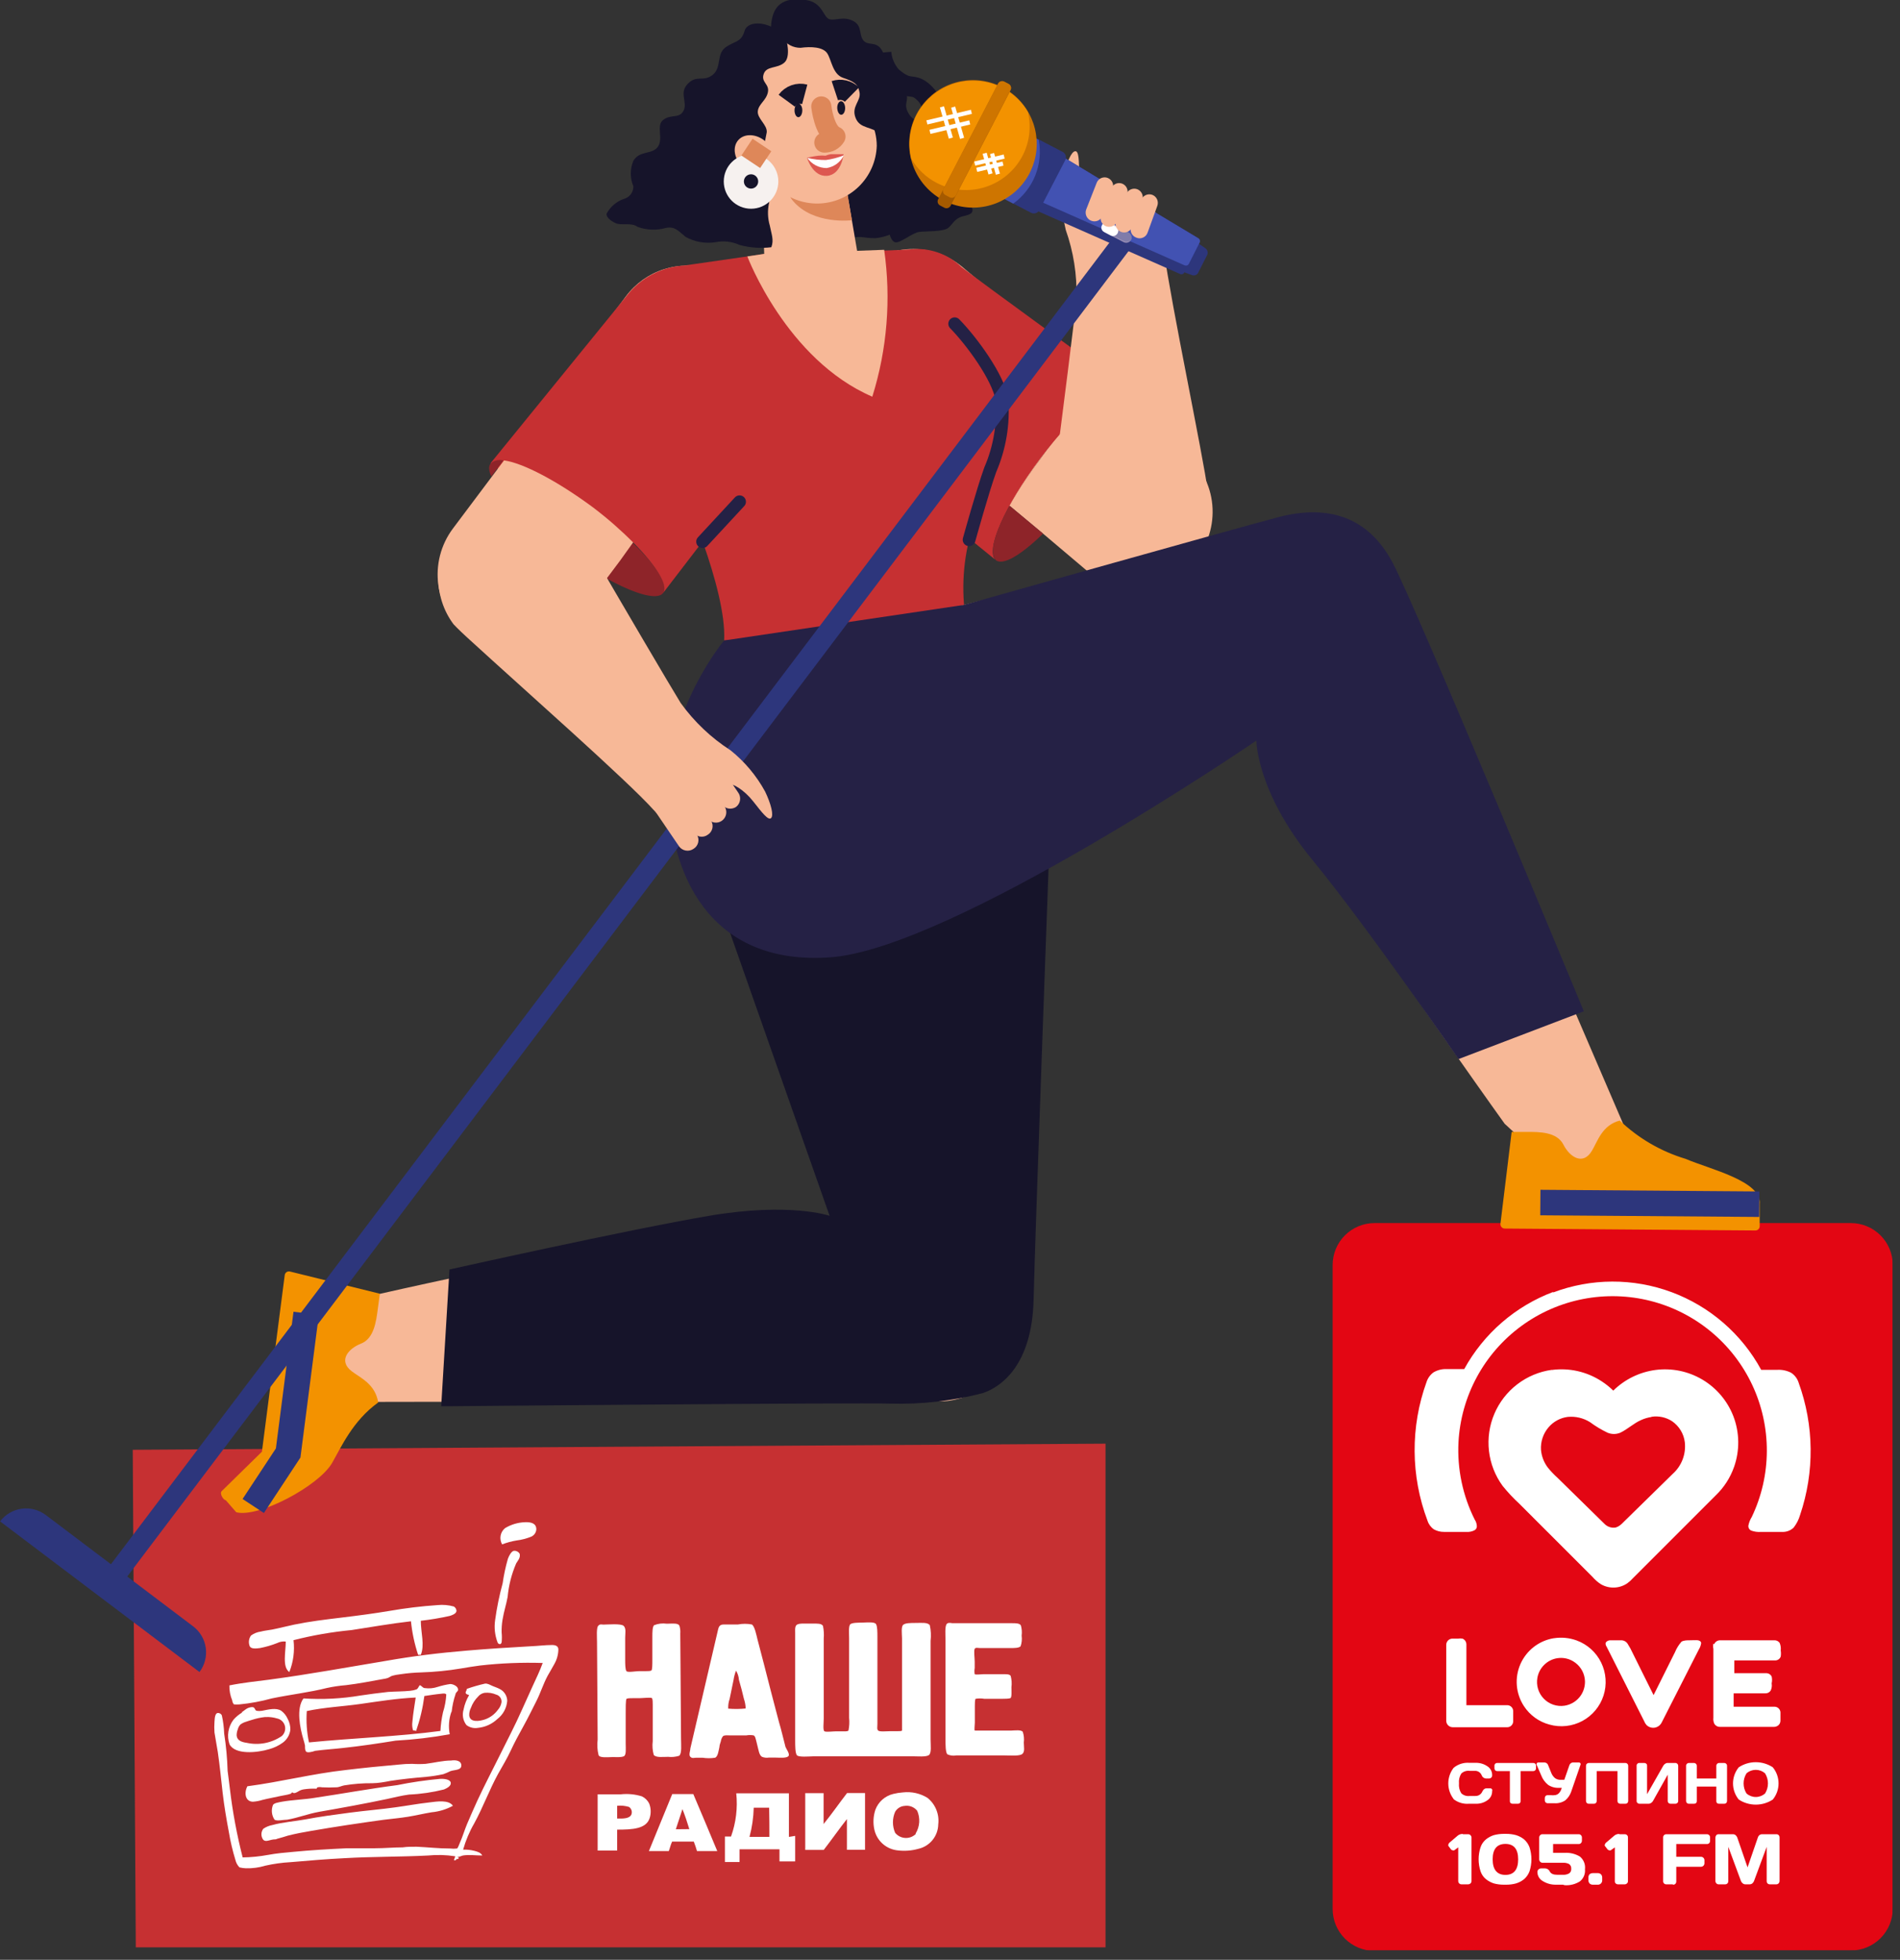 <?xml version="1.0" encoding="UTF-8"?> <svg xmlns="http://www.w3.org/2000/svg" width="127" height="131" viewBox="0 0 127 131" fill="none"><rect x="0" y="0" width="127" height="131" fill="#333333" stroke="none"/> <g clip-path="url(#clip0_2_573)"> <mask id="mask0_2_573" style="mask-type:luminance" maskUnits="userSpaceOnUse" x="79" y="68" width="57" height="80"> <path d="M135.647 68.586H79.939V147.409H135.647V68.586Z" fill="white"></path> </mask> <g mask="url(#mask0_2_573)"> <mask id="mask1_2_573" style="mask-type:luminance" maskUnits="userSpaceOnUse" x="79" y="68" width="57" height="80"> <path d="M135.647 68.586H79.939V147.409H135.647V68.586Z" fill="white"></path> </mask> <g mask="url(#mask1_2_573)"> <path fill-rule="evenodd" clip-rule="evenodd" d="M123.706 130.405H91.88C91.136 130.405 90.423 130.109 89.897 129.584C89.371 129.058 89.076 128.344 89.076 127.601V84.559C89.076 83.815 89.371 83.102 89.897 82.576C90.423 82.05 91.136 81.754 91.88 81.754H123.706C124.075 81.753 124.44 81.825 124.781 81.966C125.122 82.106 125.433 82.312 125.694 82.573C125.955 82.833 126.162 83.143 126.304 83.484C126.445 83.824 126.518 84.19 126.518 84.559V127.575C126.518 127.944 126.445 128.309 126.304 128.65C126.162 128.991 125.955 129.301 125.694 129.561C125.433 129.822 125.122 130.028 124.781 130.168C124.44 130.309 124.075 130.38 123.706 130.379" fill="#E30613"></path> <path fill-rule="evenodd" clip-rule="evenodd" d="M103.795 86.4C106.349 85.431 109.167 85.421 111.727 86.37C114.288 87.32 116.418 89.165 117.722 91.565H118.779C119.106 91.544 119.433 91.612 119.725 91.761C119.966 91.92 120.144 92.158 120.228 92.434C121.26 95.282 121.293 98.395 120.322 101.264C120.233 101.574 120.086 101.863 119.887 102.116C119.78 102.216 119.654 102.293 119.516 102.341C119.378 102.389 119.232 102.409 119.086 102.398H117.722C117.491 102.418 117.258 102.386 117.04 102.304C116.985 102.275 116.938 102.231 116.906 102.176C116.875 102.122 116.859 102.06 116.861 101.997C116.9 101.785 116.978 101.583 117.092 101.4C117.749 100.025 118.093 98.521 118.099 96.996C118.105 95.472 117.774 93.965 117.128 92.584C116.482 91.203 115.537 89.983 114.363 89.01C113.189 88.038 111.814 87.338 110.337 86.961C108.859 86.584 107.317 86.54 105.82 86.83C104.324 87.121 102.91 87.739 101.682 88.642C100.453 89.544 99.439 90.708 98.714 92.049C97.989 93.39 97.57 94.875 97.488 96.397C97.396 98.186 97.769 99.969 98.571 101.571C98.662 101.707 98.713 101.867 98.716 102.031C98.715 102.083 98.7 102.135 98.673 102.18C98.646 102.224 98.608 102.261 98.562 102.287C98.394 102.375 98.205 102.413 98.017 102.398C97.522 102.398 97.028 102.398 96.525 102.398C96.287 102.402 96.051 102.343 95.843 102.227C95.641 102.086 95.491 101.883 95.417 101.648C94.29 98.66 94.269 95.368 95.357 92.366C95.441 92.112 95.602 91.892 95.818 91.735C96.075 91.583 96.371 91.506 96.67 91.513H97.872C99.18 89.134 101.296 87.302 103.838 86.349M103.727 91.565C102.887 91.681 102.091 92.014 101.417 92.531C100.743 93.047 100.215 93.729 99.884 94.51C99.552 95.291 99.429 96.145 99.526 96.988C99.623 97.832 99.937 98.635 100.437 99.321C100.78 99.745 101.153 100.144 101.554 100.514L106.455 105.415C106.617 105.603 106.807 105.767 107.017 105.901C107.287 106.055 107.594 106.131 107.905 106.119C108.215 106.107 108.516 106.008 108.773 105.832C108.91 105.733 109.035 105.618 109.148 105.492L114.688 99.951C115.237 99.425 115.654 98.777 115.907 98.059C116.298 96.953 116.28 95.744 115.856 94.65C115.457 93.63 114.729 92.773 113.787 92.215C112.844 91.657 111.742 91.431 110.657 91.573C109.591 91.715 108.601 92.199 107.835 92.954C107.598 92.721 107.338 92.513 107.06 92.332C106.076 91.687 104.893 91.418 103.727 91.573M110.375 94.718C110.146 94.753 109.922 94.819 109.71 94.914C109.208 95.127 108.807 95.528 108.304 95.767C108.169 95.824 108.024 95.853 107.878 95.853C107.732 95.853 107.587 95.824 107.452 95.767C107.038 95.569 106.644 95.332 106.276 95.059C105.833 94.784 105.312 94.661 104.793 94.71C104.296 94.774 103.84 95.02 103.514 95.4C103.151 95.819 102.968 96.364 103.003 96.917C103.041 97.348 103.201 97.758 103.463 98.102C103.658 98.343 103.872 98.568 104.102 98.775L107.239 101.852C107.333 101.951 107.449 102.026 107.578 102.07C107.707 102.115 107.845 102.128 107.98 102.108C108.313 102.023 108.517 101.724 108.764 101.503L111.816 98.511C112.107 98.249 112.332 97.921 112.471 97.555C112.61 97.189 112.66 96.795 112.617 96.406C112.583 96.124 112.489 95.853 112.342 95.611C112.195 95.368 111.998 95.16 111.765 94.999C111.362 94.737 110.877 94.631 110.401 94.701M103.864 109.506C104.373 109.426 104.895 109.475 105.381 109.651C106.1 109.913 106.689 110.443 107.025 111.131C107.361 111.819 107.418 112.61 107.183 113.338C106.948 114.066 106.44 114.675 105.765 115.037C105.09 115.398 104.302 115.484 103.565 115.276C102.864 115.089 102.257 114.649 101.861 114.04C101.592 113.629 101.43 113.157 101.389 112.668C101.348 112.178 101.43 111.686 101.627 111.236C101.825 110.786 102.131 110.392 102.518 110.09C102.905 109.788 103.362 109.587 103.847 109.506M104.068 110.844C103.745 110.901 103.446 111.056 103.213 111.288C102.98 111.519 102.823 111.816 102.764 112.14C102.718 112.391 102.732 112.649 102.806 112.894C102.88 113.138 103.011 113.362 103.189 113.545C103.366 113.728 103.585 113.867 103.827 113.949C104.069 114.03 104.327 114.053 104.58 114.015C104.797 113.981 105.005 113.903 105.191 113.786C105.378 113.669 105.538 113.514 105.662 113.333C105.853 113.052 105.951 112.718 105.943 112.378C105.935 112.137 105.873 111.9 105.761 111.686C105.649 111.472 105.49 111.286 105.295 111.142C105.122 111.011 104.924 110.916 104.713 110.865C104.502 110.814 104.282 110.807 104.068 110.844ZM96.67 109.949C96.669 109.845 96.708 109.745 96.777 109.668C96.846 109.591 96.942 109.542 97.045 109.532H97.454C97.556 109.514 97.659 109.514 97.761 109.532C97.837 109.565 97.902 109.62 97.948 109.689C97.993 109.759 98.017 109.84 98.017 109.924V113.981H100.761C100.86 113.985 100.954 114.025 101.025 114.094C101.096 114.164 101.138 114.257 101.145 114.356V115.063C101.144 115.116 101.132 115.169 101.11 115.218C101.088 115.267 101.057 115.31 101.018 115.347C100.979 115.384 100.934 115.412 100.884 115.43C100.834 115.449 100.78 115.457 100.727 115.455H97.113C96.999 115.457 96.889 115.415 96.806 115.337C96.723 115.259 96.674 115.151 96.67 115.038V110.051M107.341 109.762C107.323 109.811 107.317 109.864 107.324 109.916C107.332 109.968 107.352 110.018 107.384 110.06C108.219 111.719 109.057 113.381 109.898 115.046C109.935 115.143 109.99 115.233 110.06 115.31C110.142 115.39 110.243 115.446 110.354 115.473C110.465 115.5 110.581 115.497 110.691 115.464C110.774 115.438 110.852 115.396 110.918 115.338C110.984 115.281 111.037 115.211 111.074 115.131L113.554 110.256C113.634 110.129 113.686 109.987 113.708 109.838C113.708 109.719 113.597 109.659 113.495 109.642C113.392 109.625 113.128 109.642 112.949 109.642C112.77 109.642 112.549 109.642 112.395 109.736C112.212 109.943 112.065 110.179 111.961 110.435L110.529 113.307C110.06 112.378 109.608 111.449 109.148 110.529C109.043 110.295 108.92 110.07 108.781 109.855C108.739 109.794 108.683 109.743 108.618 109.707C108.553 109.67 108.481 109.648 108.406 109.642H107.665C107.604 109.638 107.543 109.648 107.486 109.671C107.43 109.695 107.38 109.732 107.341 109.779M114.577 109.907C114.609 109.829 114.663 109.762 114.733 109.715C114.803 109.668 114.885 109.643 114.969 109.642H118.609C118.677 109.64 118.745 109.656 118.806 109.687C118.867 109.718 118.92 109.765 118.958 109.821C119.023 109.98 119.047 110.153 119.026 110.324C119.048 110.46 119.048 110.598 119.026 110.733C119 110.806 118.952 110.868 118.89 110.914C118.828 110.959 118.754 110.985 118.677 110.989C117.756 110.989 116.844 110.989 115.924 110.989V111.841H118.089C118.159 111.845 118.227 111.868 118.285 111.907C118.344 111.946 118.391 112 118.421 112.063C118.456 112.214 118.456 112.372 118.421 112.523C118.451 112.688 118.427 112.859 118.353 113.009C118.312 113.07 118.256 113.118 118.19 113.15C118.124 113.181 118.051 113.194 117.978 113.188H115.881V114.083H118.6C118.702 114.08 118.801 114.117 118.877 114.185C118.953 114.253 119.001 114.348 119.009 114.449C119.009 114.637 119.009 114.824 119.009 115.012C119.01 115.081 118.993 115.15 118.961 115.211C118.928 115.272 118.88 115.324 118.822 115.361C118.724 115.418 118.61 115.442 118.498 115.43H114.978C114.899 115.434 114.821 115.416 114.752 115.378C114.682 115.341 114.625 115.285 114.586 115.216C114.531 115.094 114.51 114.958 114.526 114.824V110.222C114.501 110.104 114.501 109.982 114.526 109.864" fill="white"></path> <path d="M97.164 120.254C96.933 119.955 96.807 119.588 96.807 119.21C96.807 118.832 96.933 118.464 97.164 118.166C97.46 117.921 97.839 117.801 98.221 117.833H98.639C98.911 117.826 99.18 117.903 99.406 118.055C99.511 118.118 99.597 118.209 99.655 118.316C99.714 118.424 99.743 118.546 99.738 118.668C99.74 118.699 99.735 118.729 99.723 118.757C99.712 118.786 99.693 118.811 99.67 118.83C99.635 118.862 99.59 118.88 99.542 118.881H99.312C99.251 118.875 99.193 118.852 99.145 118.814C99.097 118.777 99.06 118.726 99.039 118.668C99.004 118.577 98.94 118.498 98.858 118.445C98.775 118.391 98.677 118.365 98.579 118.37H98.238C98.137 118.357 98.034 118.365 97.937 118.396C97.84 118.427 97.75 118.48 97.676 118.549C97.553 118.745 97.499 118.976 97.522 119.205C97.499 119.438 97.552 119.672 97.676 119.87C97.75 119.94 97.84 119.992 97.937 120.023C98.034 120.054 98.137 120.063 98.238 120.049H98.613C98.713 120.053 98.811 120.027 98.894 119.974C98.978 119.92 99.044 119.843 99.082 119.751C99.15 119.614 99.236 119.538 99.355 119.538H99.576H99.653C99.686 119.554 99.715 119.578 99.738 119.606C99.752 119.647 99.752 119.692 99.738 119.734C99.74 119.856 99.71 119.976 99.652 120.084C99.594 120.191 99.509 120.282 99.406 120.347C99.183 120.501 98.917 120.578 98.647 120.569H98.187C97.805 120.601 97.425 120.481 97.13 120.237" fill="white"></path> <path d="M100.071 117.842H102.491C102.515 117.841 102.539 117.845 102.561 117.854C102.583 117.863 102.603 117.876 102.619 117.893C102.637 117.911 102.65 117.932 102.659 117.956C102.668 117.979 102.672 118.004 102.67 118.029V118.208C102.67 118.256 102.651 118.301 102.618 118.335C102.584 118.368 102.539 118.387 102.491 118.387H101.639V120.399C101.64 120.422 101.636 120.446 101.627 120.468C101.618 120.49 101.605 120.51 101.588 120.527C101.551 120.554 101.506 120.569 101.46 120.569H101.102C101.056 120.569 101.011 120.554 100.974 120.527C100.957 120.51 100.944 120.49 100.935 120.468C100.926 120.446 100.922 120.422 100.923 120.399V118.387H100.071C100.023 118.387 99.978 118.368 99.944 118.335C99.911 118.301 99.892 118.256 99.892 118.208V118.029C99.89 118.004 99.894 117.979 99.903 117.956C99.912 117.932 99.925 117.911 99.943 117.893C99.96 117.876 99.979 117.863 100.001 117.854C100.023 117.845 100.047 117.841 100.071 117.842Z" fill="white"></path> <path d="M103.489 119.998H103.557H103.71C103.764 120.005 103.818 120.005 103.872 119.998C104.119 119.998 104.298 119.836 104.392 119.504H104.222C103.96 119.521 103.699 119.452 103.48 119.308C103.274 119.142 103.115 118.924 103.02 118.677L102.721 117.987C102.709 117.969 102.702 117.948 102.702 117.927C102.702 117.906 102.709 117.885 102.721 117.867C102.731 117.849 102.746 117.833 102.764 117.823C102.782 117.812 102.803 117.807 102.824 117.808H103.224C103.28 117.806 103.335 117.823 103.381 117.855C103.427 117.887 103.462 117.933 103.48 117.987L103.693 118.515C103.746 118.648 103.831 118.765 103.94 118.856C104.051 118.936 104.187 118.976 104.324 118.967H104.562L104.903 117.987C104.922 117.936 104.954 117.891 104.997 117.859C105.038 117.826 105.089 117.808 105.142 117.808H105.526C105.547 117.806 105.568 117.81 105.587 117.819C105.607 117.828 105.624 117.842 105.636 117.859C105.647 117.878 105.652 117.9 105.652 117.923C105.652 117.945 105.647 117.967 105.636 117.987L105.023 119.759C104.947 119.984 104.811 120.185 104.631 120.339C104.415 120.484 104.157 120.553 103.898 120.535H103.437C103.392 120.534 103.35 120.516 103.318 120.484C103.3 120.468 103.285 120.448 103.275 120.426C103.265 120.404 103.259 120.38 103.258 120.356V120.177C103.26 120.13 103.278 120.085 103.31 120.049C103.326 120.032 103.346 120.019 103.368 120.01C103.39 120.001 103.414 119.997 103.437 119.998" fill="white"></path> <path d="M108.654 120.569H108.296C108.248 120.567 108.203 120.549 108.168 120.518C108.151 120.501 108.138 120.482 108.129 120.459C108.12 120.437 108.116 120.414 108.117 120.39V118.387H106.727V120.39C106.727 120.438 106.709 120.483 106.675 120.517C106.641 120.55 106.596 120.569 106.548 120.569H106.19C106.167 120.569 106.144 120.565 106.122 120.556C106.1 120.547 106.08 120.533 106.064 120.517C106.047 120.5 106.034 120.48 106.025 120.459C106.016 120.437 106.011 120.414 106.011 120.39V118.029C106.011 118.006 106.015 117.982 106.024 117.96C106.032 117.938 106.046 117.918 106.063 117.901C106.079 117.883 106.098 117.869 106.12 117.858C106.142 117.848 106.166 117.843 106.19 117.842H108.654C108.678 117.843 108.702 117.848 108.724 117.858C108.746 117.869 108.765 117.883 108.781 117.901C108.798 117.918 108.812 117.938 108.821 117.96C108.829 117.982 108.833 118.006 108.833 118.029V120.39C108.833 120.414 108.828 120.437 108.819 120.459C108.81 120.48 108.797 120.5 108.78 120.517C108.764 120.533 108.744 120.547 108.722 120.556C108.7 120.565 108.677 120.569 108.654 120.569Z" fill="white"></path> <path d="M111.978 120.569H111.654C111.607 120.567 111.561 120.549 111.526 120.518C111.509 120.501 111.496 120.481 111.487 120.459C111.478 120.437 111.474 120.414 111.475 120.39V118.626L110.486 120.39C110.455 120.443 110.411 120.487 110.358 120.518C110.313 120.55 110.26 120.568 110.205 120.569H109.574C109.529 120.569 109.486 120.55 109.455 120.518C109.435 120.503 109.42 120.484 109.409 120.461C109.399 120.439 109.394 120.415 109.395 120.39V118.029C109.394 118.004 109.397 117.979 109.406 117.956C109.415 117.932 109.429 117.911 109.446 117.893C109.463 117.876 109.483 117.863 109.505 117.854C109.527 117.845 109.55 117.841 109.574 117.842H109.915C109.962 117.843 110.007 117.862 110.043 117.893C110.06 117.909 110.073 117.929 110.082 117.951C110.091 117.973 110.095 117.997 110.094 118.021V119.93L111.176 118.029C111.204 117.977 111.246 117.933 111.296 117.901C111.335 117.869 111.382 117.848 111.432 117.842H111.995C112.019 117.842 112.043 117.848 112.065 117.858C112.087 117.869 112.106 117.883 112.123 117.901C112.139 117.918 112.153 117.938 112.162 117.96C112.17 117.982 112.175 118.006 112.174 118.029V120.39C112.175 120.415 112.17 120.439 112.159 120.461C112.149 120.484 112.133 120.503 112.114 120.518C112.083 120.55 112.04 120.569 111.995 120.569" fill="white"></path> <path d="M114.722 120.399V119.419H113.418V120.399C113.419 120.422 113.415 120.446 113.406 120.468C113.397 120.49 113.384 120.51 113.367 120.527C113.329 120.552 113.285 120.567 113.239 120.569H112.881C112.858 120.569 112.834 120.565 112.813 120.556C112.791 120.547 112.771 120.533 112.755 120.517C112.738 120.5 112.725 120.48 112.716 120.459C112.707 120.437 112.702 120.414 112.702 120.39V118.029C112.701 118.006 112.705 117.982 112.714 117.96C112.723 117.938 112.736 117.918 112.753 117.901C112.769 117.883 112.789 117.869 112.811 117.858C112.833 117.848 112.857 117.843 112.881 117.842H113.239C113.287 117.847 113.332 117.868 113.367 117.901C113.384 117.918 113.397 117.938 113.406 117.96C113.415 117.982 113.419 118.006 113.418 118.029V118.882H114.722V118.029C114.721 118.006 114.725 117.982 114.734 117.96C114.743 117.938 114.756 117.918 114.773 117.901C114.789 117.883 114.809 117.869 114.831 117.858C114.853 117.848 114.877 117.843 114.901 117.842H115.259C115.283 117.843 115.307 117.848 115.329 117.858C115.351 117.869 115.371 117.883 115.387 117.901C115.404 117.918 115.417 117.938 115.426 117.96C115.435 117.982 115.439 118.006 115.438 118.029V120.39C115.438 120.414 115.433 120.437 115.424 120.459C115.415 120.48 115.402 120.5 115.386 120.517C115.369 120.533 115.349 120.547 115.328 120.556C115.306 120.565 115.283 120.569 115.259 120.569H114.901C114.855 120.569 114.81 120.554 114.773 120.527C114.756 120.51 114.743 120.49 114.734 120.468C114.725 120.446 114.721 120.422 114.722 120.399Z" fill="white"></path> <path d="M116.222 120.288C115.974 119.984 115.838 119.603 115.838 119.21C115.838 118.817 115.974 118.436 116.222 118.132C116.56 117.909 116.956 117.791 117.36 117.791C117.764 117.791 118.16 117.909 118.498 118.132C118.746 118.436 118.882 118.817 118.882 119.21C118.882 119.603 118.746 119.984 118.498 120.288C118.16 120.51 117.764 120.628 117.36 120.628C116.956 120.628 116.56 120.51 116.222 120.288ZM117.978 118.532C117.806 118.384 117.587 118.302 117.36 118.302C117.133 118.302 116.914 118.384 116.742 118.532C116.614 118.735 116.546 118.97 116.546 119.21C116.546 119.45 116.614 119.684 116.742 119.887C116.914 120.035 117.133 120.117 117.36 120.117C117.587 120.117 117.806 120.035 117.978 119.887C118.106 119.684 118.174 119.45 118.174 119.21C118.174 118.97 118.106 118.735 117.978 118.532Z" fill="white"></path> <path d="M97.787 122.606H98.127C98.157 122.605 98.186 122.61 98.213 122.62C98.24 122.63 98.265 122.645 98.287 122.665C98.308 122.685 98.325 122.709 98.338 122.735C98.35 122.761 98.356 122.79 98.358 122.819V125.743C98.357 125.772 98.351 125.8 98.339 125.826C98.328 125.853 98.311 125.876 98.289 125.896C98.245 125.935 98.187 125.957 98.127 125.956H97.693C97.665 125.957 97.636 125.952 97.61 125.942C97.583 125.932 97.559 125.916 97.539 125.896C97.518 125.876 97.501 125.853 97.49 125.826C97.478 125.8 97.472 125.772 97.471 125.743V123.484L97.207 123.68C97.171 123.693 97.132 123.693 97.096 123.68C97.058 123.674 97.022 123.656 96.994 123.629L96.823 123.399C96.772 123.331 96.823 123.262 96.866 123.186L97.437 122.7C97.535 122.62 97.66 122.58 97.787 122.589" fill="white"></path> <path d="M100.514 122.581H100.676C100.897 122.58 101.118 122.609 101.332 122.666C101.527 122.725 101.709 122.82 101.869 122.947C102.034 123.09 102.159 123.272 102.236 123.476C102.406 123.999 102.406 124.563 102.236 125.086C102.159 125.29 102.034 125.472 101.869 125.615C101.709 125.742 101.527 125.837 101.332 125.896C101.118 125.953 100.897 125.982 100.676 125.981H100.514C100.292 125.981 100.072 125.952 99.858 125.896C99.665 125.837 99.486 125.741 99.329 125.615C99.16 125.477 99.033 125.294 98.963 125.086C98.792 124.563 98.792 123.999 98.963 123.476C99.033 123.268 99.16 123.085 99.329 122.947C99.486 122.821 99.665 122.725 99.858 122.666C100.072 122.61 100.292 122.581 100.514 122.581ZM101.477 124.285C101.477 123.595 101.187 123.254 100.625 123.254C100.062 123.254 99.772 123.595 99.772 124.285C99.772 124.976 100.071 125.325 100.625 125.325C101.179 125.325 101.477 124.984 101.477 124.285Z" fill="white"></path> <path d="M104.477 125.981H103.983C103.682 125.982 103.387 125.9 103.131 125.743C103.022 125.684 102.932 125.598 102.867 125.494C102.803 125.389 102.767 125.269 102.764 125.146C102.76 125.109 102.765 125.071 102.78 125.037C102.795 125.002 102.819 124.972 102.849 124.95C102.891 124.912 102.946 124.891 103.003 124.89H103.284C103.352 124.893 103.418 124.916 103.474 124.955C103.53 124.994 103.573 125.049 103.599 125.112C103.676 125.248 103.838 125.317 104.094 125.317H104.469C104.614 125.326 104.759 125.293 104.886 125.223C104.934 125.188 104.972 125.142 104.996 125.088C105.02 125.034 105.029 124.975 105.023 124.916C105.029 124.856 105.02 124.796 104.996 124.74C104.972 124.685 104.934 124.637 104.886 124.601C104.758 124.533 104.613 124.504 104.469 124.515H103.105C103.047 124.513 102.992 124.489 102.951 124.448C102.91 124.407 102.886 124.352 102.883 124.294V122.819C102.884 122.79 102.89 122.762 102.902 122.736C102.913 122.709 102.93 122.685 102.952 122.666C102.972 122.646 102.996 122.63 103.022 122.62C103.048 122.61 103.077 122.605 103.105 122.606H105.517C105.545 122.604 105.574 122.609 105.6 122.619C105.627 122.629 105.651 122.645 105.67 122.666C105.692 122.685 105.709 122.709 105.72 122.736C105.732 122.762 105.738 122.79 105.739 122.819V123.041C105.739 123.071 105.733 123.101 105.721 123.129C105.71 123.157 105.692 123.182 105.67 123.203C105.651 123.223 105.627 123.239 105.6 123.249C105.574 123.26 105.545 123.264 105.517 123.262H103.812V123.851H104.588C104.943 123.829 105.297 123.915 105.602 124.098C105.727 124.199 105.823 124.331 105.883 124.48C105.943 124.629 105.963 124.791 105.943 124.95C105.958 125.103 105.935 125.257 105.876 125.398C105.816 125.54 105.722 125.664 105.602 125.76C105.299 125.949 104.945 126.039 104.588 126.015" fill="white"></path> <path d="M106.173 125.666V125.521C106.167 125.435 106.194 125.349 106.25 125.282C106.317 125.228 106.402 125.201 106.489 125.206H106.779C106.82 125.203 106.862 125.208 106.901 125.221C106.941 125.234 106.977 125.255 107.009 125.282C107.039 125.314 107.062 125.351 107.077 125.393C107.092 125.434 107.097 125.478 107.094 125.521V125.666C107.098 125.708 107.092 125.751 107.078 125.791C107.063 125.831 107.04 125.868 107.01 125.898C106.98 125.928 106.944 125.951 106.904 125.965C106.864 125.98 106.821 125.985 106.779 125.981H106.489C106.445 125.984 106.402 125.978 106.36 125.964C106.319 125.949 106.282 125.926 106.25 125.896C106.223 125.865 106.202 125.828 106.189 125.789C106.176 125.749 106.17 125.708 106.173 125.666Z" fill="white"></path> <path d="M108.244 122.606H108.594C108.624 122.605 108.653 122.609 108.681 122.62C108.709 122.63 108.734 122.646 108.756 122.666C108.776 122.686 108.792 122.71 108.802 122.736C108.812 122.763 108.817 122.791 108.816 122.819V125.743C108.817 125.772 108.811 125.801 108.8 125.827C108.788 125.854 108.77 125.878 108.747 125.896C108.727 125.916 108.703 125.932 108.677 125.942C108.65 125.952 108.622 125.957 108.594 125.956H108.159C108.13 125.957 108.1 125.953 108.072 125.942C108.044 125.932 108.019 125.916 107.997 125.896C107.977 125.876 107.962 125.852 107.951 125.826C107.941 125.799 107.936 125.771 107.938 125.743V123.484L107.665 123.68C107.632 123.693 107.595 123.693 107.563 123.68C107.524 123.674 107.489 123.656 107.46 123.629L107.281 123.399C107.23 123.331 107.281 123.262 107.332 123.186L107.904 122.7C107.999 122.621 108.121 122.581 108.244 122.589" fill="white"></path> <path d="M111.824 125.956H111.39C111.36 125.958 111.33 125.954 111.302 125.944C111.274 125.934 111.248 125.918 111.227 125.897C111.206 125.876 111.19 125.85 111.179 125.822C111.169 125.794 111.165 125.764 111.168 125.734V122.819C111.167 122.791 111.171 122.763 111.182 122.736C111.192 122.71 111.208 122.686 111.228 122.666C111.249 122.646 111.275 122.63 111.303 122.62C111.33 122.609 111.36 122.605 111.39 122.606H114.083C114.112 122.605 114.142 122.609 114.17 122.62C114.198 122.63 114.223 122.646 114.245 122.666C114.265 122.686 114.28 122.71 114.291 122.736C114.301 122.763 114.306 122.791 114.304 122.819V123.041C114.307 123.071 114.303 123.101 114.293 123.129C114.283 123.157 114.266 123.182 114.245 123.203C114.224 123.224 114.199 123.241 114.171 123.251C114.143 123.261 114.113 123.265 114.083 123.262H112.046V124.115H113.708C113.766 124.117 113.821 124.141 113.862 124.182C113.903 124.223 113.927 124.278 113.929 124.336V124.558C113.927 124.616 113.903 124.671 113.862 124.712C113.821 124.753 113.766 124.777 113.708 124.78H112.046V125.76C112.047 125.789 112.043 125.819 112.032 125.847C112.022 125.875 112.006 125.9 111.986 125.922C111.965 125.942 111.939 125.958 111.912 125.969C111.884 125.979 111.854 125.983 111.824 125.981" fill="white"></path> <path d="M116.998 125.956H116.665C116.603 125.957 116.543 125.935 116.495 125.896C116.444 125.859 116.402 125.809 116.376 125.751L115.523 123.45V125.734C115.525 125.764 115.52 125.793 115.51 125.821C115.5 125.849 115.484 125.874 115.464 125.896C115.444 125.916 115.42 125.932 115.393 125.942C115.367 125.952 115.339 125.957 115.31 125.956H114.884C114.856 125.957 114.827 125.952 114.801 125.942C114.775 125.932 114.751 125.916 114.731 125.896C114.687 125.853 114.663 125.795 114.662 125.734V122.828C114.664 122.769 114.685 122.712 114.722 122.666C114.742 122.646 114.766 122.63 114.793 122.62C114.819 122.61 114.847 122.605 114.876 122.606H115.83C115.895 122.605 115.958 122.626 116.009 122.666C116.058 122.707 116.096 122.76 116.12 122.819L116.81 124.822L117.501 122.819C117.518 122.759 117.554 122.705 117.603 122.666C117.655 122.627 117.717 122.606 117.782 122.606H118.737C118.765 122.605 118.793 122.61 118.82 122.62C118.846 122.63 118.87 122.646 118.89 122.666C118.91 122.687 118.926 122.713 118.936 122.741C118.946 122.769 118.951 122.798 118.95 122.828V125.734C118.949 125.795 118.925 125.853 118.881 125.896C118.861 125.916 118.837 125.932 118.811 125.942C118.785 125.952 118.756 125.957 118.728 125.956H118.31C118.281 125.958 118.251 125.953 118.223 125.943C118.195 125.933 118.17 125.917 118.148 125.896C118.128 125.874 118.112 125.849 118.102 125.821C118.092 125.793 118.087 125.764 118.089 125.734V123.45L117.236 125.751C117.21 125.807 117.172 125.856 117.126 125.896C117.074 125.935 117.011 125.956 116.947 125.956" fill="white"></path> </g> </g> <path d="M8.873 96.909L73.896 96.5V130.166H9.077L8.873 96.909Z" fill="#C63032"></path> <path d="M34.536 102.969C34.873 102.927 35.202 102.841 35.516 102.713C35.61 102.67 35.691 102.602 35.75 102.516C35.808 102.431 35.843 102.331 35.849 102.227C35.849 101.827 35.508 101.733 35.09 101.75C34.617 101.766 34.156 101.904 33.752 102.15C33.598 102.28 33.495 102.459 33.46 102.657C33.426 102.855 33.463 103.059 33.564 103.233C33.878 103.111 34.204 103.022 34.536 102.969ZM33.948 104.196C33.794 104.733 33.677 105.28 33.598 105.832C33.378 106.639 33.21 107.459 33.096 108.287C33.02 108.799 33.079 109.322 33.266 109.804C33.317 109.881 33.351 109.898 33.419 109.898C33.488 109.898 33.496 109.847 33.53 109.787C33.552 109.566 33.552 109.343 33.53 109.122C33.523 108.837 33.543 108.552 33.59 108.27C33.684 107.699 33.837 107.264 33.931 106.744C34.002 105.972 34.195 105.215 34.502 104.503C34.562 104.383 34.834 104.111 34.724 103.838C34.684 103.78 34.63 103.733 34.568 103.702C34.505 103.67 34.435 103.656 34.365 103.659C34.187 103.676 34.025 103.983 33.948 104.196ZM30.061 108.014C30.223 107.963 30.479 107.878 30.513 107.69C30.512 107.628 30.496 107.567 30.464 107.513C30.433 107.459 30.388 107.415 30.334 107.384C29.982 107.286 29.615 107.254 29.252 107.29C28.166 107.364 27.085 107.495 26.013 107.682C24.998 107.852 23.967 107.989 22.834 108.125C21.7 108.262 20.703 108.381 19.672 108.594C19.177 108.696 18.708 108.824 18.189 108.926C17.916 108.977 17.677 108.995 17.421 109.063C17.187 109.095 16.964 109.186 16.774 109.327C16.7 109.431 16.655 109.552 16.641 109.679C16.628 109.806 16.647 109.934 16.697 110.051C16.799 110.23 17.115 110.196 17.379 110.162C17.769 110.087 18.151 109.976 18.521 109.83C18.7 109.74 18.901 109.704 19.101 109.728C19.101 110.409 18.853 111.432 19.339 111.765C19.608 111.089 19.705 110.356 19.62 109.634C20.894 109.309 22.19 109.084 23.498 108.96C24.82 108.756 26.132 108.526 27.47 108.372C27.547 109.135 27.706 109.887 27.948 110.614C27.999 110.614 28.058 110.614 28.127 110.614C28.399 109.966 28.127 109.114 28.127 108.338C28.777 108.264 29.422 108.156 30.061 108.014ZM31.698 121.882C32.286 120.808 32.703 119.649 33.292 118.575C33.581 118.055 33.897 117.543 34.144 117.006C34.391 116.469 34.689 115.924 34.996 115.37C35.303 114.816 35.559 114.287 35.849 113.716C36.138 113.145 36.309 112.566 36.607 112.012C36.752 111.748 36.897 111.526 37.059 111.219C37.224 110.927 37.315 110.6 37.323 110.264C37.323 110.034 37.144 109.958 36.905 109.958C36.437 109.958 35.934 110.026 35.465 110.043C34.05 110.12 32.61 110.213 31.203 110.333C29.345 110.486 27.555 110.708 25.817 111.015C23.2 111.449 20.66 111.918 17.984 112.276C17.132 112.387 16.203 112.481 15.333 112.659C15.325 113.001 15.389 113.341 15.521 113.657C15.521 113.742 15.589 113.904 15.649 113.929C15.768 113.938 15.887 113.938 16.006 113.929C16.735 113.858 17.457 113.724 18.163 113.529C19.441 113.265 20.669 113.128 21.854 112.83C22.275 112.739 22.702 112.677 23.132 112.642C23.984 112.54 24.837 112.37 25.646 112.225C25.745 112.213 25.842 112.19 25.936 112.157L26.175 112.029C26.375 111.969 26.581 111.93 26.788 111.909C27.237 111.842 27.69 111.802 28.144 111.79C29.041 111.762 29.935 111.674 30.82 111.526C31.22 111.458 31.672 111.381 32.081 111.33C33.473 111.172 34.875 111.115 36.275 111.159C36.079 111.705 35.831 112.208 35.593 112.728C35.354 113.248 35.124 113.759 34.885 114.296C34.425 115.336 33.905 116.324 33.411 117.322C32.917 118.319 32.388 119.325 31.902 120.373C31.681 120.867 31.442 121.387 31.212 121.941C31.058 122.308 30.914 122.794 30.743 123.169C30.692 123.279 30.615 123.527 30.547 123.561C30.397 123.58 30.245 123.58 30.095 123.561C29.303 123.561 28.629 123.475 27.837 123.441C27.513 123.441 27.206 123.441 26.916 123.484C26.32 123.484 25.706 123.544 25.075 123.544C24.445 123.544 23.805 123.544 23.192 123.544C21.947 123.603 20.771 123.671 19.629 123.782C19.032 123.833 18.478 123.885 17.924 123.987C17.362 124.091 16.792 124.148 16.22 124.157C15.835 122.652 15.55 121.123 15.367 119.58C15.316 119.188 15.265 118.728 15.214 118.37C15.19 117.536 15.113 116.705 14.984 115.881C14.97 115.474 14.919 115.069 14.83 114.671C14.818 114.638 14.799 114.608 14.774 114.583C14.749 114.558 14.719 114.538 14.685 114.526C14.379 114.398 14.353 114.79 14.336 115.097C14.318 115.333 14.318 115.569 14.336 115.805C14.404 116.256 14.489 116.657 14.558 117.109C14.694 118.029 14.779 118.95 14.882 119.836C14.984 120.722 15.137 121.609 15.299 122.47C15.403 123.095 15.548 123.713 15.734 124.319C15.777 124.509 15.871 124.683 16.006 124.822C16.149 124.858 16.295 124.878 16.441 124.882C16.874 124.894 17.306 124.837 17.72 124.711C18.28 124.584 18.851 124.504 19.424 124.473C20.618 124.37 21.819 124.268 23.021 124.208C24.888 124.098 26.797 124.123 28.612 124.029C29.217 123.969 29.827 123.987 30.428 124.081C30.42 124.132 30.402 124.181 30.377 124.225C30.377 124.277 30.308 124.328 30.377 124.353C30.573 124.353 30.505 124.166 30.59 124.115C30.621 124.121 30.653 124.121 30.683 124.115L30.939 124.029C31.357 123.961 31.791 124.029 32.235 124.029C32.15 123.842 31.928 123.774 31.698 123.714C31.455 123.654 31.206 123.628 30.956 123.637C31.129 123.024 31.378 122.434 31.698 121.882ZM30.99 114.262C30.934 114.439 30.922 114.627 30.954 114.809C30.987 114.992 31.064 115.164 31.178 115.31C31.285 115.391 31.407 115.45 31.538 115.482C31.668 115.514 31.804 115.52 31.936 115.498C32.425 115.452 32.883 115.246 33.24 114.91C33.432 114.764 33.59 114.579 33.704 114.367C33.819 114.156 33.887 113.922 33.905 113.682C33.9 113.515 33.848 113.353 33.756 113.213C33.665 113.073 33.536 112.961 33.385 112.89C33.24 112.813 33.096 112.77 32.934 112.702C32.772 112.634 32.593 112.515 32.414 112.54C32.004 112.633 31.6 112.75 31.203 112.89C31.203 113 31.11 113.069 31.127 113.162C31.144 113.256 31.272 113.265 31.357 113.307C31.182 113.6 31.058 113.919 30.99 114.253V114.262ZM32.388 113.154C32.653 113.126 32.92 113.167 33.164 113.273C33.275 113.301 33.372 113.368 33.438 113.462C33.504 113.556 33.533 113.671 33.522 113.785C33.492 113.972 33.409 114.146 33.283 114.287C33.07 114.581 32.773 114.804 32.431 114.927C32.056 115.055 31.416 115.157 31.365 114.671C31.357 114.494 31.395 114.317 31.476 114.16C31.578 113.877 31.741 113.621 31.953 113.41C32.062 113.274 32.217 113.184 32.388 113.154ZM30.189 114.424C30.233 114.017 30.321 113.617 30.453 113.231C30.453 113.145 30.598 113.06 30.615 112.983C30.632 112.907 30.615 112.932 30.615 112.915C30.615 112.728 30.3 112.566 30.095 112.566C29.806 112.608 29.521 112.673 29.243 112.762C28.969 112.853 28.677 112.879 28.391 112.838C28.263 112.838 28.203 112.694 28.058 112.642C27.973 112.745 27.956 112.856 27.845 112.924C27.71 112.972 27.57 113.004 27.428 113.017C26.959 113.069 26.413 113.06 25.945 113.094C25.314 113.162 24.683 113.248 24.104 113.333C22.843 113.547 21.561 113.613 20.285 113.529C19.782 114.202 20.055 115.523 20.285 116.29C20.326 116.419 20.36 116.55 20.387 116.682C20.387 116.878 20.387 117.032 20.481 117.1C20.575 117.168 20.89 117.1 21.061 117.032C21.692 116.947 22.305 116.913 22.902 116.844C24.163 116.708 25.288 116.538 26.448 116.35C27.66 116.283 28.867 116.141 30.061 115.924C29.964 115.423 30.002 114.905 30.172 114.424H30.189ZM29.831 113.265C29.808 113.67 29.733 114.071 29.61 114.458C29.518 114.867 29.461 115.283 29.439 115.702C26.635 116.077 23.558 116.18 20.652 116.469C20.506 115.781 20.457 115.075 20.507 114.373C21.657 114.125 22.927 114.066 24.121 113.895C25.314 113.725 26.507 113.529 27.786 113.469C27.717 113.955 27.615 114.5 27.564 115.097C27.537 115.283 27.552 115.472 27.607 115.651C27.607 115.694 27.752 115.651 27.811 115.711C28.074 114.95 28.26 114.165 28.365 113.367C28.715 113.316 29.132 113.248 29.507 113.214C29.627 113.196 29.771 113.179 29.831 113.265ZM16.194 114.466C15.973 114.595 15.774 114.759 15.606 114.952C15.43 115.183 15.313 115.455 15.267 115.742C15.221 116.029 15.247 116.322 15.342 116.597C15.717 117.305 17.174 117.168 17.992 116.921C18.324 116.831 18.636 116.681 18.913 116.478C19.049 116.377 19.163 116.249 19.248 116.103C19.333 115.956 19.387 115.794 19.407 115.626C19.413 115.363 19.348 115.104 19.22 114.876C19.127 114.67 18.983 114.491 18.802 114.356C18.461 114.134 17.95 114.27 17.507 114.356C17.388 114.376 17.267 114.376 17.149 114.356C17.004 114.304 17.072 114.108 16.842 114.108C16.501 114.134 16.373 114.313 16.143 114.466H16.194ZM17.762 114.773C18.019 114.761 18.275 114.792 18.521 114.867C18.645 114.893 18.759 114.952 18.85 115.039C18.942 115.126 19.008 115.236 19.041 115.358C19.073 115.48 19.072 115.609 19.035 115.73C18.999 115.851 18.93 115.959 18.836 116.043C18.496 116.276 18.112 116.436 17.707 116.514C17.302 116.592 16.886 116.585 16.484 116.495C16.16 116.452 15.853 116.342 15.819 116.018C15.815 115.872 15.841 115.727 15.896 115.591C15.926 115.47 15.987 115.358 16.075 115.268C16.186 115.188 16.31 115.127 16.441 115.089C16.569 115.037 16.697 115.012 16.842 114.961C17.125 114.869 17.416 114.806 17.711 114.773H17.762ZM16.91 120.433C17.124 120.418 17.336 120.378 17.541 120.313C17.941 120.211 18.393 120.134 18.759 120.049C18.973 119.998 19.194 119.981 19.39 119.913C19.458 119.913 19.484 119.836 19.535 119.802C19.663 119.93 19.842 119.802 19.987 119.717C20.087 119.66 20.197 119.622 20.311 119.606C20.593 119.563 20.878 119.549 21.163 119.563C21.163 119.563 21.163 119.504 21.231 119.47C21.327 119.449 21.425 119.449 21.521 119.47C21.839 119.487 22.158 119.487 22.476 119.47C22.663 119.47 22.825 119.376 23.004 119.342C23.627 119.239 24.257 119.191 24.888 119.197C25.263 119.197 25.74 119.112 26.081 119.043C26.84 118.924 27.683 118.839 28.485 118.771C28.871 118.734 29.256 118.675 29.635 118.592C29.798 118.532 29.957 118.464 30.112 118.387C30.385 118.293 30.837 118.336 30.837 118.012C30.837 117.688 30.462 117.629 30.155 117.68C29.593 117.68 29.013 117.833 28.45 117.901C28.15 117.923 27.848 117.923 27.547 117.901C27.245 117.901 26.943 117.918 26.643 117.952C25.45 118.055 24.274 118.174 23.14 118.31C20.839 118.566 18.794 119.103 16.535 119.401C16.305 119.836 16.39 120.416 16.893 120.433H16.91ZM26.55 119.325C24.649 119.572 22.893 119.896 21.01 120.177C20.413 120.279 19.51 120.313 18.845 120.433C18.589 120.484 18.333 120.518 18.248 120.646C18.183 120.806 18.158 120.98 18.176 121.153C18.194 121.325 18.254 121.491 18.35 121.634C18.512 121.745 18.947 121.634 19.203 121.634C19.961 121.498 20.584 121.242 21.342 121.106C22.859 120.842 24.359 120.569 25.859 120.254C26.337 120.151 26.823 120.024 27.342 119.955C28.13 119.921 28.913 119.807 29.678 119.614C29.874 119.529 30.164 119.384 30.13 119.163C30.095 118.941 29.703 118.89 29.413 118.907C28.452 118.992 27.496 119.131 26.55 119.325ZM28.672 120.484C27.913 120.569 27.189 120.705 26.43 120.808C25.467 120.944 24.402 121.029 23.371 121.166C22.339 121.302 21.334 121.438 20.404 121.617C19.74 121.737 18.87 121.805 18.206 121.992C17.989 122.032 17.783 122.116 17.6 122.24C17.518 122.346 17.474 122.476 17.474 122.61C17.474 122.745 17.518 122.875 17.6 122.981C17.737 123.109 17.907 123.041 18.137 122.981C18.367 122.921 18.41 122.981 18.521 122.913C18.785 122.845 19.024 122.768 19.245 122.7C19.748 122.572 20.277 122.47 20.797 122.384C22.356 122.112 24.018 121.865 25.629 121.643C26.183 121.575 26.746 121.524 27.274 121.438C27.803 121.353 28.323 121.225 28.843 121.14C29.344 121.094 29.832 120.946 30.274 120.705C29.993 120.288 29.209 120.416 28.672 120.484ZM30.581 124.268C30.683 124.268 30.683 124.106 30.581 124.14C30.479 124.174 30.521 124.268 30.581 124.268Z" fill="white"></path> <path d="M40.332 108.594C40.605 108.594 41.508 108.509 41.687 108.679C41.866 108.85 41.789 109.182 41.789 109.455V110.972C41.789 111.185 41.789 111.603 41.874 111.705C41.96 111.807 42.488 111.705 42.727 111.705H43.161C43.306 111.705 43.485 111.705 43.545 111.654C43.605 111.603 43.605 111.202 43.605 110.946V109.412C43.605 109.122 43.605 108.764 43.715 108.637C43.985 108.527 44.28 108.492 44.568 108.534C44.943 108.534 45.343 108.466 45.42 108.688C45.468 108.851 45.485 109.021 45.471 109.191L45.522 116.214C45.522 116.606 45.59 117.211 45.395 117.364C45.155 117.438 44.902 117.462 44.653 117.433C44.303 117.433 43.852 117.501 43.698 117.305C43.615 117.005 43.592 116.693 43.63 116.384C43.63 115.532 43.63 114.824 43.63 113.947C43.63 113.802 43.63 113.58 43.579 113.512C43.528 113.444 42.948 113.512 42.727 113.512H42.292C42.139 113.512 41.951 113.512 41.883 113.554C41.815 113.597 41.823 114.27 41.823 114.509V116.546C41.823 116.87 41.874 117.322 41.695 117.398C41.516 117.475 41.201 117.45 40.928 117.45C40.656 117.45 40.076 117.526 40.008 117.313C39.925 116.976 39.904 116.626 39.948 116.282L39.906 109.762C39.906 109.455 39.854 108.824 39.982 108.679C40.11 108.534 40.221 108.594 40.332 108.594Z" fill="white"></path> <path d="M52.503 116.768C52.349 116.188 52.239 115.677 52.068 115.106C51.855 114.322 51.71 113.725 51.489 112.898C51.207 111.773 50.926 110.708 50.636 109.6C50.568 109.335 50.449 108.696 50.253 108.585C49.949 108.527 49.636 108.527 49.332 108.585C48.966 108.585 48.591 108.585 48.386 108.585C48.028 108.585 48.028 108.816 47.952 109.122C47.355 111.679 46.741 114.33 46.145 116.87C46.145 117.032 46.017 117.305 46.145 117.433C46.272 117.56 46.409 117.492 46.537 117.492H46.954C47.237 117.537 47.524 117.537 47.807 117.492C47.994 117.39 48.028 117.032 48.088 116.776C48.088 116.665 48.139 116.538 48.182 116.393C48.2 116.269 48.25 116.151 48.327 116.052C48.429 115.967 48.667 116.001 48.846 116.001H49.878C50.044 115.97 50.214 115.97 50.381 116.001C50.491 116.069 50.508 116.231 50.542 116.342L50.636 116.725C50.705 116.972 50.739 117.322 50.935 117.433C51.078 117.49 51.234 117.508 51.386 117.484H51.838C52.068 117.484 52.545 117.535 52.69 117.398C52.835 117.262 52.554 116.913 52.503 116.768ZM48.676 114.211C48.666 113.991 48.698 113.771 48.77 113.563C48.863 113.145 48.94 112.711 49.034 112.285C49.066 112.075 49.121 111.869 49.196 111.671C49.31 111.856 49.377 112.067 49.392 112.285C49.511 112.702 49.63 113.137 49.724 113.554C49.796 113.763 49.836 113.982 49.844 114.202C49.456 114.241 49.065 114.244 48.676 114.211Z" fill="white"></path> <path d="M53.151 109.208V116.342C53.151 116.682 53.151 117.194 53.27 117.33C53.389 117.467 54.063 117.407 54.395 117.398H61.035C61.341 117.398 61.887 117.45 62.083 117.322C62.279 117.194 62.202 116.631 62.202 116.256V109.685C62.243 109.335 62.226 108.981 62.151 108.637C62.015 108.432 61.597 108.483 61.231 108.483C60.864 108.483 60.532 108.483 60.378 108.603C60.225 108.722 60.285 109.182 60.293 109.506V115.251C60.293 115.413 60.293 115.609 60.293 115.668C60.293 115.728 60.02 115.719 59.91 115.719H59.492C59.296 115.719 58.793 115.771 58.699 115.677C58.605 115.583 58.648 115.447 58.648 115.234V109.412C58.648 109.105 58.648 108.713 58.554 108.56C58.461 108.406 58.009 108.449 57.702 108.458C57.395 108.466 56.995 108.458 56.85 108.56C56.705 108.662 56.756 109.174 56.756 109.489V114.824C56.786 115.109 56.772 115.397 56.713 115.677C56.645 115.745 56.458 115.728 56.313 115.728H55.904C55.682 115.728 55.23 115.788 55.111 115.728C54.992 115.668 55.06 115.148 55.06 114.876V109.532C55.084 109.246 55.067 108.959 55.009 108.679C54.906 108.509 54.617 108.526 54.344 108.526C54.071 108.526 53.781 108.526 53.602 108.526C53.108 108.543 53.142 108.739 53.151 109.208Z" fill="white"></path> <path d="M63.276 108.56C63.148 108.722 63.199 109.31 63.199 109.634V116.265C63.199 116.623 63.199 117.117 63.319 117.262C63.505 117.35 63.713 117.377 63.915 117.339H67.146C67.538 117.339 68.16 117.398 68.339 117.236C68.518 117.075 68.433 116.768 68.433 116.478C68.465 116.237 68.441 115.992 68.365 115.762C68.262 115.617 67.862 115.668 67.606 115.677H65.552C65.433 115.677 65.211 115.677 65.16 115.677C65.109 115.677 65.16 115.302 65.16 115.157V114.057C65.16 113.895 65.16 113.623 65.211 113.554C65.403 113.522 65.599 113.522 65.79 113.554H67.001C67.163 113.554 67.453 113.554 67.546 113.503C67.64 113.452 67.606 112.975 67.606 112.779C67.639 112.525 67.622 112.267 67.555 112.02C67.47 111.892 67.231 111.909 67.001 111.909H65.731C65.56 111.909 65.219 111.961 65.151 111.909C65.126 111.774 65.126 111.636 65.151 111.5V111.066C65.151 110.861 65.083 110.324 65.151 110.213C65.219 110.103 65.364 110.162 65.509 110.162H67.521C67.811 110.162 68.1 110.162 68.22 110.043C68.298 109.816 68.321 109.573 68.288 109.335C68.318 109.104 68.301 108.869 68.237 108.645C68.143 108.5 67.896 108.5 67.657 108.5H65.952C65.228 108.5 64.325 108.5 63.66 108.5C63.472 108.466 63.344 108.466 63.276 108.56Z" fill="white"></path> <path d="M61.998 120.177C61.509 119.874 60.932 119.745 60.361 119.81C60.14 119.825 59.92 119.859 59.705 119.913C59.435 119.978 59.185 120.109 58.977 120.293C58.769 120.477 58.609 120.71 58.512 120.97C58.37 121.399 58.346 121.858 58.444 122.299C58.526 122.669 58.724 123.004 59.009 123.254C59.294 123.503 59.651 123.656 60.029 123.689C60.477 123.742 60.932 123.707 61.367 123.586C61.743 123.506 62.081 123.3 62.325 123.003C62.57 122.706 62.707 122.335 62.714 121.95C62.755 121.618 62.712 121.281 62.586 120.97C62.461 120.66 62.258 120.387 61.998 120.177ZM61.205 122.598C61.112 122.687 61.001 122.755 60.88 122.8C60.758 122.844 60.629 122.862 60.5 122.854C60.371 122.846 60.246 122.812 60.131 122.753C60.016 122.694 59.914 122.612 59.833 122.512C59.736 122.291 59.686 122.051 59.686 121.809C59.686 121.567 59.736 121.328 59.833 121.106C59.897 120.995 59.987 120.901 60.095 120.833C60.203 120.764 60.327 120.723 60.455 120.714C60.613 120.688 60.775 120.704 60.925 120.76C61.075 120.817 61.207 120.913 61.307 121.038C61.413 121.28 61.459 121.545 61.441 121.809C61.423 122.073 61.342 122.329 61.205 122.555V122.598Z" fill="white"></path> <path d="M43.392 120.552C43.287 120.344 43.116 120.176 42.906 120.075C42.451 119.933 41.973 119.887 41.499 119.938H39.948V123.697C40.383 123.697 40.8 123.697 41.252 123.697V122.299C42.292 122.299 43.196 122.248 43.426 121.524C43.526 121.205 43.514 120.862 43.392 120.552ZM42.198 121.302C42.071 121.566 41.653 121.566 41.252 121.558V120.705C41.519 120.677 41.788 120.704 42.045 120.782C42.127 120.838 42.187 120.92 42.215 121.015C42.243 121.109 42.237 121.211 42.198 121.302Z" fill="white"></path> <path d="M46.341 119.921H44.934C44.414 121.183 43.886 122.478 43.374 123.731H44.704C44.781 123.535 44.832 123.288 44.926 123.1H46.375C46.46 123.313 46.528 123.527 46.588 123.731H47.943C47.406 122.436 46.877 121.183 46.341 119.921ZM45.173 122.274C45.318 121.822 45.48 121.362 45.616 120.927C45.787 121.362 45.931 121.779 46.076 122.265L45.173 122.274Z" fill="white"></path> <path d="M52.733 122.785V119.87H49.213C49.315 120.847 49.196 121.835 48.863 122.76H48.454C48.454 123.305 48.454 123.885 48.454 124.464H49.434C49.434 124.191 49.434 123.893 49.434 123.612C50.287 123.612 51.224 123.612 52.102 123.612V124.422H53.151V122.717L52.733 122.785ZM51.429 122.785H50.099C50.269 122.148 50.363 121.493 50.381 120.833C50.721 120.833 51.088 120.833 51.412 120.833C51.42 121.49 51.437 122.171 51.429 122.794V122.785Z" fill="white"></path> <path d="M53.824 119.896V123.654H55.06C55.588 122.973 56.1 122.24 56.611 121.592C56.611 122.274 56.611 122.981 56.611 123.646H57.821V119.853H56.62C56.091 120.535 55.58 121.276 55.051 121.924V119.862H53.824V119.896Z" fill="white"></path> <path d="M44.321 39.641C43.937 40.144 42.428 39.71 40.502 38.644L41.397 37.451L42.249 36.258C43.886 37.8 44.721 39.121 44.321 39.641Z" fill="#8E2429"></path> <path d="M51.08 16.978L45.752 17.745L45.514 32.533C45.514 32.533 48.591 39.352 48.403 42.812L64.717 42.258C64.263 40.221 64.284 38.107 64.776 36.079C65.629 33.07 67.078 29.311 66.967 26.703C66.856 24.095 62.918 22.041 60.839 16.688L56.739 16.825L51.08 16.978Z" fill="#C63032"></path> <path d="M56.602 16.066C57.455 15.657 57.591 15.93 58.512 15.921C59.167 15.857 59.79 15.609 60.31 15.205L61.367 10.68L58.955 6.733L56.449 3.955L54.063 6.196L55.29 14.89L56.602 16.066Z" fill="#16142A"></path> <path d="M51.08 16.978L50.917 10.714L56.364 11.336L57.293 16.774C57.293 16.774 54.779 19.169 51.08 16.978Z" fill="#F7B897"></path> <path d="M56.943 14.72C56.943 14.72 54.386 15.052 53.006 13.432C51.625 11.813 56.577 12.58 56.577 12.58L56.943 14.72Z" fill="#DE8759"></path> <path d="M58.605 9.742C58.573 10.769 58.146 11.743 57.413 12.463C56.679 13.182 55.697 13.591 54.67 13.605C53.643 13.618 52.65 13.234 51.899 12.534C51.147 11.833 50.695 10.87 50.636 9.844L50.577 5.276C50.682 4.461 51.077 3.712 51.691 3.166C52.304 2.62 53.094 2.314 53.915 2.303C54.736 2.293 55.533 2.579 56.16 3.11C56.787 3.64 57.201 4.379 57.327 5.191C57.428 6.144 57.703 7.071 58.137 7.927L58.188 8.02C58.458 8.554 58.601 9.144 58.605 9.742Z" fill="#F7B897"></path> <path d="M54.898 7.117C54.898 7.117 55.085 8.822 55.844 9.128C55.766 9.254 55.656 9.356 55.526 9.427C55.396 9.497 55.25 9.532 55.102 9.529" stroke="#DE8759" stroke-width="1.347" stroke-linecap="round" stroke-linejoin="round"></path> <path d="M53.628 7.373C53.628 7.62 53.517 7.824 53.372 7.833C53.227 7.841 53.108 7.628 53.108 7.381C53.108 7.134 53.219 6.929 53.364 6.929C53.509 6.929 53.628 7.125 53.628 7.373Z" fill="#16142A"></path> <path d="M56.492 7.211C56.492 7.466 56.381 7.662 56.236 7.671C56.091 7.679 55.972 7.466 55.963 7.219C55.955 6.972 56.074 6.767 56.219 6.767C56.364 6.767 56.483 6.963 56.492 7.211Z" fill="#16142A"></path> <path d="M52.588 6.733C52.722 6.549 52.908 6.41 53.123 6.334C53.337 6.258 53.57 6.248 53.79 6.307" stroke="#16142A" stroke-width="1.347" stroke-miterlimit="10"></path> <path d="M55.801 6.06C55.998 5.995 56.208 5.985 56.41 6.032C56.611 6.078 56.796 6.179 56.943 6.324" stroke="#16142A" stroke-width="1.347" stroke-miterlimit="10"></path> <path d="M52.537 2.557C52.537 2.557 52.903 3.784 52.418 4.193C51.932 4.603 51.233 4.389 51.045 4.952C50.858 5.515 51.446 5.608 51.327 6.171C51.207 6.733 50.696 6.955 50.653 7.441C50.611 7.927 51.301 8.353 51.25 8.847C51.063 9.724 50.934 10.612 50.866 11.506C50.952 12.001 51.531 12.947 51.403 13.578C51.296 14.074 51.313 14.589 51.455 15.078C51.565 15.657 51.744 16.032 51.557 16.526C50.846 16.614 50.125 16.562 49.434 16.373C48.925 16.141 48.354 16.078 47.807 16.194C47.126 16.294 46.431 16.169 45.829 15.836C45.318 15.418 45.122 15.129 44.525 15.231C43.898 15.413 43.229 15.389 42.616 15.163C42.198 14.856 41.542 15.086 41.167 14.924C40.792 14.762 40.485 14.481 40.553 14.268C40.798 13.823 41.194 13.481 41.67 13.305C41.862 13.261 42.033 13.153 42.155 12.997C42.276 12.842 42.34 12.649 42.335 12.452C42.221 12.183 42.163 11.893 42.163 11.6C42.163 11.307 42.221 11.018 42.335 10.748C42.761 10.032 43.596 10.356 43.98 9.802C44.363 9.248 43.818 8.378 44.355 7.995C44.892 7.611 45.412 7.952 45.693 7.39C45.974 6.827 45.369 6.222 45.974 5.6C46.579 4.978 47.005 5.497 47.628 5.012C48.25 4.526 47.875 3.631 48.48 3.179C49.085 2.727 49.537 2.864 49.767 2.071C49.997 1.278 51.616 1.406 52.537 2.557Z" fill="#16142A"></path> <path d="M52.29 2.557C52.425 2.756 52.606 2.918 52.819 3.03C53.032 3.141 53.269 3.198 53.509 3.196C54.216 3.102 55.017 3.137 55.298 3.571C55.58 4.006 55.656 4.961 56.347 5.199C57.037 5.438 57.352 5.591 57.455 6.179C57.557 6.767 56.884 7.108 57.191 7.884C57.497 8.66 58.316 8.412 58.895 9.018C59.136 9.257 59.293 9.568 59.344 9.904C59.395 10.241 59.336 10.584 59.176 10.884C59.054 11.188 59.017 11.519 59.069 11.842C59.122 12.165 59.262 12.468 59.475 12.717C59.91 13.237 59.867 13.731 59.551 14.489C59.236 15.248 59.5 16.1 59.824 16.194C60.148 16.288 60.983 15.563 61.435 15.504C61.887 15.444 63.072 15.504 63.395 15.223C63.719 14.941 63.83 14.575 64.401 14.447C64.972 14.319 65.058 14.208 64.981 13.884C64.817 13.325 64.487 12.829 64.035 12.461C63.481 12.043 63.643 11.072 63.31 10.671C62.978 10.271 62.168 10.543 61.827 10.066C61.486 9.589 62.134 8.881 61.887 8.429C61.64 7.978 61.12 8.25 60.728 7.577C60.336 6.904 60.822 6.725 60.532 6.145C60.242 5.566 59.475 5.83 59.176 5.293C58.878 4.756 59.338 3.972 58.938 3.341C58.537 2.71 58.026 3.094 57.711 2.702C57.395 2.31 57.651 1.705 57.003 1.389C56.355 1.074 55.878 1.389 55.452 1.287C55.026 1.185 55 0.153 53.867 4.60595e-05C52.733 -0.153 51.599 4.60707e-05 51.531 1.858L52.29 2.557Z" fill="#16142A"></path> <path d="M51.496 11.284C51.917 10.814 51.779 10.003 51.188 9.471C50.596 8.94 49.774 8.889 49.353 9.359C48.931 9.828 49.069 10.639 49.661 11.171C50.253 11.702 51.075 11.753 51.496 11.284Z" fill="#F7B897"></path> <path d="M50.202 13.279C50.837 13.279 51.352 12.764 51.352 12.129C51.352 11.493 50.837 10.978 50.202 10.978C49.566 10.978 49.051 11.493 49.051 12.129C49.051 12.764 49.566 13.279 50.202 13.279Z" stroke="#F6F1EF" stroke-width="1.347" stroke-miterlimit="10"></path> <path d="M51.182 10.671L49.929 9.836" stroke="#DE8759" stroke-width="1.347" stroke-miterlimit="10"></path> <path d="M65.433 12.521C65.122 12.224 64.874 11.869 64.702 11.475C64.531 11.081 64.44 10.657 64.435 10.228C64.435 9.444 63.583 9.657 62.807 8.804C62.032 7.952 62.671 7.1 61.81 6.247C60.949 5.395 60.864 6.23 59.594 5.114C59.197 4.671 58.955 4.112 58.904 3.52" stroke="#16142A" stroke-width="1.347" stroke-miterlimit="10"></path> <path d="M51.071 22.697C51.111 23.861 50.754 25.003 50.057 25.936L42.318 36.258C41.465 35.419 40.553 34.641 39.59 33.931C37.204 32.141 34.894 30.939 33.624 30.777L41.849 19.791C42.485 18.946 43.368 18.319 44.376 17.996C45.384 17.674 46.467 17.672 47.475 17.991C48.484 18.309 49.369 18.933 50.009 19.776C50.648 20.619 51.01 21.64 51.045 22.697H51.071Z" fill="#F7B897"></path> <path d="M79.854 37.502C78.984 38.543 77.737 39.196 76.387 39.317C75.036 39.439 73.693 39.019 72.652 38.15L69.72 35.67L67.478 33.803C68.093 32.717 68.782 31.674 69.541 30.683C70.774 28.863 72.338 27.29 74.152 26.047L75.379 27.07L79.198 30.266C79.718 30.696 80.149 31.225 80.464 31.823C80.779 32.42 80.973 33.074 81.034 33.747C81.095 34.42 81.022 35.098 80.82 35.743C80.617 36.387 80.289 36.985 79.854 37.502Z" fill="#F7B897"></path> <path d="M74.152 26.047C72.338 27.29 70.774 28.863 69.541 30.683C68.78 31.688 68.091 32.745 67.478 33.846L57.753 25.689C57.236 25.258 56.81 24.73 56.498 24.135C56.185 23.539 55.994 22.888 55.934 22.218C55.873 21.548 55.946 20.873 56.147 20.231C56.348 19.59 56.674 18.994 57.105 18.478C57.975 17.438 59.222 16.785 60.572 16.663C61.923 16.542 63.266 16.962 64.308 17.831L74.152 26.047Z" fill="#F7B897"></path> <path d="M75.243 25.885C74.476 25.331 71.927 27.462 69.541 30.641C67.154 33.82 65.876 36.743 66.532 37.417L55.452 28.416L54.71 19.995L57.958 17.046C58.891 16.84 59.841 16.714 60.796 16.671C61.425 16.597 62.063 16.664 62.663 16.868C63.263 17.071 63.81 17.406 64.265 17.848C65.577 18.87 74.944 25.672 75.243 25.885Z" fill="#C63032"></path> <path d="M49.954 17.14C49.954 17.14 52.562 24.044 58.307 26.516C59.3 23.343 59.57 19.988 59.1 16.697L57.293 16.765L51.08 16.97L49.954 17.14Z" fill="#F7B897"></path> <path d="M67.478 33.803L69.72 35.67C68.279 37.076 67.061 37.817 66.575 37.451C66.106 36.982 66.481 35.584 67.478 33.803Z" fill="#8E2429"></path> <path d="M75.379 27.07L74.152 26.047C74.638 25.791 75.004 25.723 75.243 25.885C75.481 26.064 75.516 26.482 75.379 27.07Z" fill="#043D3A"></path> <path d="M52.776 23.209C52.776 23.209 50.773 29.669 50.807 29.857C50.841 30.044 48.42 34.297 48.42 34.297L44.321 39.641C44.696 39.121 43.86 37.8 42.292 36.232L41.44 37.425L32.789 30.965L41.874 19.791C42.335 19.191 42.92 18.697 43.59 18.344C44.259 17.991 44.997 17.787 45.752 17.745L48.991 17.634L52.776 23.209Z" fill="#C63032"></path> <path d="M33.65 30.777L32.84 31.851C32.669 31.468 32.644 31.161 32.789 30.999C32.934 30.837 33.24 30.683 33.65 30.777Z" fill="#8E2429"></path> <path d="M77.621 15.342C77.8 17.899 79.786 27.325 80.536 31.604C80.672 32.371 80.766 32.985 80.8 33.309C80.801 33.89 80.7 34.467 80.501 35.013C80.501 35.064 80.501 35.124 80.433 35.175C80.085 36.055 79.505 36.824 78.755 37.4C78.004 37.977 77.112 38.339 76.172 38.448C75.428 38.532 74.675 38.456 73.963 38.226C73.251 37.995 72.596 37.616 72.041 37.113C71.487 36.61 71.047 35.994 70.749 35.307C70.452 34.62 70.304 33.878 70.316 33.13C70.367 32.78 70.41 32.397 70.461 31.996C71.024 27.641 71.85 21.189 71.953 19.919C71.997 18.37 71.754 16.827 71.237 15.367C70.954 14.186 70.907 12.961 71.1 11.762C71.314 10.816 71.612 10.134 71.868 10.108C72.123 10.083 72.123 10.765 72.132 11.719C72.14 12.674 72.447 13.637 72.771 13.637C73.095 13.637 77.408 12.307 77.621 15.342Z" fill="#F7B897"></path> <path d="M49.324 53.117C49.044 50.347 49.877 47.581 51.638 45.425C53.398 43.27 55.943 41.902 58.712 41.623C61.481 41.344 64.248 42.176 66.403 43.937C68.559 45.697 69.926 48.242 70.206 51.011C70.244 51.559 70.244 52.109 70.206 52.656L68.697 85.701C68.844 87.154 68.407 88.606 67.484 89.738C66.56 90.87 65.224 91.588 63.77 91.735C62.317 91.882 60.865 91.446 59.733 90.522C58.601 89.598 57.883 88.262 57.736 86.809L49.614 54.745C49.473 54.211 49.376 53.666 49.324 53.117Z" fill="#F7B897"></path> <path d="M62.27 82.675C63.697 82.583 65.105 83.049 66.195 83.975C67.285 84.9 67.972 86.213 68.113 87.636C68.253 89.06 67.835 90.482 66.947 91.603C66.059 92.724 64.77 93.456 63.353 93.644C62.99 93.678 62.625 93.678 62.262 93.644L22.552 93.713L22.297 88.53L25.391 86.485C25.391 86.485 33.914 84.541 45.437 82.326C54.105 80.621 57.523 81.175 62.27 82.675Z" fill="#F7B897"></path> <path d="M15.793 101.085L15.086 100.275C14.933 100.275 14.643 99.815 14.83 99.662L17.507 97.037L19.032 85.232C19.037 85.192 19.05 85.154 19.071 85.12C19.092 85.085 19.12 85.056 19.153 85.033C19.186 85.011 19.224 84.996 19.263 84.989C19.302 84.982 19.343 84.983 19.382 84.993L25.391 86.476L25.254 87.491C25.143 88.343 24.99 89.477 24.138 89.809C23.285 90.141 22.586 90.951 23.507 91.658C24.087 92.102 25.084 92.511 25.28 93.747C23.575 94.965 22.791 96.764 22.194 97.795C21.308 99.321 17.302 101.469 15.793 101.085Z" fill="#F39200"></path> <path d="M16.927 100.667L19.262 97.122L20.464 87.789" stroke="#2D367C" stroke-width="1.705" stroke-miterlimit="10"></path> <path d="M82.598 42.659C82.251 42.025 82.031 41.328 81.953 40.609C81.875 39.891 81.939 39.163 82.141 38.469C82.344 37.775 82.681 37.128 83.134 36.564C83.587 36 84.146 35.531 84.78 35.184C86.061 34.482 87.568 34.317 88.969 34.727C90.371 35.136 91.553 36.085 92.255 37.366C92.431 37.686 92.577 38.023 92.69 38.371L109.012 76.325L104.341 78.592L100.574 75.115C100.574 75.115 95.46 67.998 88.897 58.282C83.936 50.96 83.11 47.593 82.598 42.659Z" fill="#F7B897"></path> <path d="M117.62 80.493V81.968C117.62 82.042 117.59 82.114 117.538 82.166C117.485 82.219 117.413 82.249 117.339 82.249L100.574 82.121C100.534 82.12 100.495 82.111 100.459 82.094C100.423 82.078 100.391 82.054 100.365 82.024C100.338 81.995 100.318 81.96 100.306 81.922C100.293 81.885 100.289 81.845 100.292 81.806L101.042 75.66H102.065C102.918 75.66 104.068 75.66 104.503 76.513C104.938 77.365 105.824 77.919 106.412 76.913C106.787 76.291 107.085 75.209 108.27 74.902C109.512 76.087 111.016 76.963 112.66 77.459C114.296 78.158 117.79 78.95 117.62 80.493Z" fill="#F39200"></path> <path d="M117.594 80.493L102.96 80.382" stroke="#2D367C" stroke-width="1.705" stroke-miterlimit="10"></path> <path d="M59.884 63.174C57.324 64.223 54.454 64.221 51.897 63.166C49.339 62.111 47.301 60.09 46.226 57.541C45.15 54.992 45.124 52.122 46.152 49.554C47.181 46.986 49.181 44.928 51.719 43.826C52.229 43.617 52.753 43.444 53.287 43.306L85.309 35.064C86.648 34.536 88.141 34.553 89.467 35.112C90.794 35.671 91.849 36.727 92.406 38.055C92.963 39.382 92.979 40.875 92.448 42.214C91.918 43.552 90.885 44.63 89.57 45.215L61.367 62.415C60.89 62.701 60.395 62.954 59.884 63.174Z" fill="#F7B897"></path> <path d="M42.318 36.258L41.465 37.451L40.57 38.644L38.457 41.465C37.643 42.55 36.431 43.268 35.089 43.459C33.746 43.651 32.382 43.302 31.297 42.488C30.212 41.674 29.495 40.463 29.303 39.12C29.111 37.778 29.461 36.414 30.274 35.329L32.883 31.851L33.292 31.306L33.692 30.777C34.937 30.939 37.246 32.141 39.658 33.931C40.598 34.644 41.486 35.421 42.318 36.258Z" fill="#F7B897"></path> <path d="M46.963 36.206L49.434 33.539" stroke="#242145" stroke-width="0.852" stroke-miterlimit="10" stroke-linecap="round"></path> <path d="M48.258 60.813L55.452 81.269C55.452 81.269 52.81 80.348 47.397 81.269C41.985 82.189 30.044 84.857 30.044 84.857L29.49 94.002C29.49 94.002 57.412 93.747 59.483 93.823C61.571 93.883 63.657 93.648 65.68 93.124C66.864 92.732 68.987 91.317 69.089 86.851C69.191 82.385 70.171 55.733 70.171 55.733L48.258 60.813Z" fill="#16142A"></path> <path d="M64.776 36.079C64.776 36.079 65.697 32.755 66.191 31.399C66.834 29.91 67.1 28.286 66.967 26.669C66.703 25.203 64.972 22.825 63.813 21.64" stroke="#242145" stroke-width="0.852" stroke-miterlimit="10" stroke-linecap="round"></path> <path d="M48.403 42.812C48.403 42.812 44.696 47.218 44.704 52.759C44.713 58.299 47.363 64.572 55.495 63.992C63.626 63.413 83.979 49.503 83.979 49.503C83.979 49.503 83.979 52.912 87.704 57.455C91.428 61.998 97.488 70.794 97.488 70.794L105.867 67.597C105.867 67.597 94.693 40.63 93.082 37.604C91.471 34.579 88.82 33.675 85.411 34.579C82.002 35.482 64.435 40.434 64.435 40.434L48.403 42.812Z" fill="#252145"></path> <path d="M53.943 10.543C53.943 10.543 54.48 10.424 54.71 10.407C54.866 10.392 55.023 10.392 55.179 10.407C55.295 10.361 55.415 10.326 55.537 10.305C55.742 10.305 56.389 10.305 56.389 10.305C56.389 10.305 56.253 11.677 55.281 11.754C54.31 11.83 53.943 10.543 53.943 10.543Z" fill="#DD5850"></path> <path d="M55.205 10.697C55.617 10.641 56.02 10.535 56.407 10.381C56.297 10.607 56.134 10.802 55.932 10.951C55.73 11.099 55.495 11.196 55.247 11.234C54.994 11.232 54.744 11.17 54.52 11.051C54.296 10.932 54.104 10.761 53.96 10.552C54.367 10.652 54.785 10.7 55.205 10.697Z" fill="white"></path> <path d="M6.116 106.279L7.204 107.101L76.635 15.197L75.547 14.375L6.116 106.279Z" fill="#2D367C"></path> <path d="M13.334 111.764L0.005 101.694C0.354 101.233 0.872 100.928 1.445 100.848C2.018 100.769 2.599 100.92 3.061 101.269L12.908 108.708C13.37 109.057 13.674 109.575 13.754 110.148C13.834 110.721 13.683 111.302 13.334 111.764Z" fill="#2D367C"></path> <path d="M80.118 18.171L80.689 17.046C80.725 16.969 80.733 16.881 80.711 16.799C80.689 16.717 80.639 16.644 80.57 16.595L79.837 16.083C79.796 16.055 79.749 16.035 79.7 16.026C79.651 16.017 79.6 16.019 79.552 16.031C79.503 16.043 79.458 16.065 79.419 16.096C79.38 16.128 79.348 16.167 79.325 16.211L78.618 17.583C78.594 17.627 78.58 17.675 78.577 17.724C78.573 17.774 78.581 17.823 78.599 17.87C78.617 17.916 78.644 17.958 78.68 17.992C78.716 18.027 78.758 18.053 78.805 18.069L79.658 18.384C79.702 18.403 79.749 18.413 79.797 18.412C79.845 18.411 79.892 18.401 79.935 18.381C79.979 18.36 80.017 18.331 80.049 18.295C80.08 18.259 80.104 18.217 80.118 18.171Z" fill="#2D367C"></path> <path d="M68.075 13.543L78.882 18.316C78.931 18.34 78.987 18.343 79.038 18.326C79.089 18.308 79.131 18.271 79.155 18.223L80.195 16.194C80.211 16.149 80.213 16.099 80.199 16.053C80.185 16.007 80.157 15.967 80.118 15.938L69.992 9.853L68.075 13.543Z" fill="#2D367C"></path> <path d="M68.382 12.955L79.18 17.737C79.231 17.759 79.287 17.761 79.339 17.744C79.391 17.727 79.435 17.691 79.462 17.643L80.195 16.194C80.211 16.149 80.213 16.099 80.199 16.053C80.185 16.007 80.157 15.967 80.118 15.938L69.992 9.853L68.382 12.955Z" fill="#4252B2"></path> <path d="M68.428 9.263L66.693 12.607C66.589 12.807 66.667 13.054 66.867 13.158L68.918 14.222C69.118 14.326 69.365 14.248 69.469 14.048L71.204 10.704C71.309 10.503 71.23 10.257 71.03 10.152L68.98 9.088C68.779 8.984 68.532 9.062 68.428 9.263Z" fill="#2D367C"></path> <path d="M66.873 13.16L67.725 13.611C68.386 13.138 68.898 12.485 69.2 11.73C69.502 10.975 69.582 10.149 69.43 9.35L68.936 9.094C68.888 9.069 68.836 9.053 68.782 9.048C68.729 9.043 68.675 9.049 68.623 9.064C68.572 9.08 68.524 9.106 68.482 9.14C68.441 9.175 68.407 9.217 68.382 9.265L66.677 12.606C66.653 12.655 66.638 12.708 66.635 12.763C66.632 12.818 66.639 12.873 66.658 12.924C66.676 12.976 66.704 13.024 66.741 13.064C66.778 13.104 66.823 13.137 66.873 13.16Z" fill="#4252B2"></path> <path d="M63.072 13.399C63.935 13.847 64.925 13.986 65.879 13.794C66.832 13.601 67.691 13.088 68.313 12.341C68.934 11.593 69.282 10.654 69.297 9.682C69.312 8.709 68.993 7.761 68.395 6.994C67.797 6.228 66.954 5.689 66.007 5.467C65.06 5.245 64.066 5.354 63.189 5.776C62.312 6.197 61.606 6.906 61.188 7.784C60.77 8.662 60.664 9.657 60.89 10.603C61.031 11.198 61.3 11.756 61.676 12.238C62.053 12.721 62.529 13.117 63.072 13.399Z" fill="#CE7500"></path> <path d="M62.62 12.231C63.621 12.746 64.785 12.844 65.858 12.504C66.931 12.164 67.826 11.413 68.347 10.415C68.817 9.513 68.944 8.472 68.705 7.483C68.319 6.832 67.765 6.296 67.103 5.93C66.44 5.564 65.691 5.381 64.934 5.4C64.177 5.419 63.439 5.64 62.796 6.039C62.152 6.438 61.627 7.001 61.273 7.671C60.805 8.573 60.675 9.613 60.907 10.603C61.311 11.298 61.905 11.863 62.62 12.231Z" fill="#F39200"></path> <path d="M66.719 5.591L62.706 13.323C62.628 13.473 62.687 13.658 62.837 13.736L63.125 13.886C63.275 13.964 63.46 13.905 63.538 13.755L67.551 6.023C67.629 5.873 67.57 5.688 67.42 5.61L67.132 5.46C66.982 5.382 66.797 5.441 66.719 5.591Z" fill="#A55A00"></path> <path d="M66.712 5.59L63.061 12.625C62.983 12.776 63.041 12.961 63.192 13.039L63.479 13.188C63.629 13.266 63.815 13.208 63.893 13.057L67.544 6.022C67.622 5.871 67.564 5.686 67.413 5.608L67.126 5.459C66.975 5.381 66.79 5.44 66.712 5.59Z" fill="#CE7500"></path> <path d="M73.828 15.521L75.106 16.186C75.192 16.231 75.293 16.24 75.385 16.211C75.478 16.182 75.555 16.118 75.601 16.032C75.634 15.948 75.635 15.854 75.604 15.769C75.572 15.684 75.51 15.614 75.43 15.572L74.152 14.873C74.072 14.833 73.98 14.825 73.893 14.848C73.807 14.872 73.732 14.926 73.683 15.001C73.661 15.043 73.647 15.089 73.643 15.136C73.639 15.183 73.644 15.231 73.658 15.276C73.672 15.321 73.695 15.363 73.726 15.399C73.757 15.435 73.794 15.465 73.836 15.487L73.828 15.521Z" fill="#988DB5"></path> <path d="M73.862 15.461L75.14 16.126C75.221 16.166 75.313 16.174 75.399 16.151C75.485 16.127 75.56 16.073 75.609 15.998C75.643 15.914 75.644 15.82 75.612 15.735C75.581 15.65 75.519 15.58 75.439 15.538L74.152 14.873C74.072 14.833 73.98 14.825 73.893 14.848C73.807 14.872 73.732 14.926 73.683 15.001C73.653 15.081 73.653 15.168 73.683 15.248C73.715 15.338 73.778 15.414 73.862 15.461Z" fill="#7F7CAA"></path> <path d="M74.723 15.538C74.743 15.5 74.756 15.458 74.761 15.415C74.765 15.372 74.761 15.329 74.748 15.287C74.735 15.246 74.715 15.208 74.687 15.175C74.659 15.142 74.625 15.114 74.586 15.095L74.152 14.856C74.074 14.817 73.983 14.81 73.9 14.838C73.818 14.865 73.749 14.923 73.709 15.001C73.688 15.039 73.675 15.081 73.671 15.123C73.666 15.166 73.671 15.21 73.683 15.251C73.696 15.293 73.717 15.331 73.745 15.364C73.772 15.397 73.806 15.424 73.845 15.444L74.297 15.683C74.373 15.716 74.459 15.72 74.538 15.693C74.617 15.666 74.683 15.611 74.723 15.538Z" fill="#EFD8DE"></path> <path d="M74.697 15.597C74.734 15.519 74.739 15.43 74.712 15.347C74.686 15.265 74.628 15.196 74.552 15.154L74.101 14.924C74.063 14.903 74.021 14.89 73.978 14.886C73.935 14.882 73.892 14.886 73.85 14.899C73.809 14.912 73.771 14.932 73.737 14.96C73.704 14.988 73.677 15.022 73.657 15.06C73.637 15.098 73.624 15.14 73.62 15.183C73.615 15.226 73.62 15.27 73.632 15.311C73.645 15.352 73.666 15.39 73.694 15.424C73.721 15.457 73.755 15.484 73.794 15.504L74.246 15.742C74.325 15.782 74.416 15.788 74.501 15.761C74.585 15.734 74.656 15.675 74.697 15.597Z" fill="white"></path> <path d="M61.955 8.182L64.93 7.475" stroke="white" stroke-width="0.281" stroke-miterlimit="10"></path> <path d="M62.16 8.813L64.819 8.182" stroke="white" stroke-width="0.281" stroke-miterlimit="10"></path> <path d="M62.961 7.142L63.557 9.231" stroke="white" stroke-width="0.281" stroke-miterlimit="10"></path> <path d="M63.711 7.16L64.308 9.248" stroke="white" stroke-width="0.281" stroke-miterlimit="10"></path> <path d="M65.151 10.935L67.12 10.466" stroke="white" stroke-width="0.281" stroke-miterlimit="10"></path> <path d="M65.288 11.353L67.043 10.935" stroke="white" stroke-width="0.281" stroke-miterlimit="10"></path> <path d="M65.816 10.245L66.208 11.626" stroke="white" stroke-width="0.281" stroke-miterlimit="10"></path> <path d="M66.31 10.262L66.703 11.643" stroke="white" stroke-width="0.281" stroke-miterlimit="10"></path> <path d="M43.698 54.148C41.994 52.23 34.792 45.88 31.596 42.948C31.007 42.42 30.564 41.994 30.317 41.73C29.975 41.274 29.713 40.764 29.541 40.221L29.49 40.05C29.231 39.141 29.222 38.179 29.465 37.265C29.708 36.351 30.194 35.52 30.871 34.86C31.498 34.26 32.261 33.821 33.096 33.581C34.122 33.289 35.212 33.317 36.222 33.661C37.232 34.006 38.112 34.65 38.746 35.508C38.925 35.823 39.121 36.155 39.326 36.496C41.533 40.298 44.806 45.872 45.497 46.988C46.401 48.246 47.535 49.321 48.838 50.159C49.777 50.914 50.559 51.847 51.139 52.904C51.548 53.756 51.727 54.506 51.54 54.685C51.352 54.864 50.935 54.318 50.346 53.568C49.758 52.818 48.906 52.273 48.642 52.452C48.378 52.631 45.718 56.423 43.698 54.148Z" fill="#F7B897"></path> <path d="M72.933 14.754C72.793 14.697 72.68 14.588 72.618 14.45C72.556 14.311 72.55 14.155 72.6 14.012L73.299 12.231C73.325 12.16 73.365 12.095 73.415 12.04C73.466 11.985 73.527 11.94 73.595 11.908C73.663 11.877 73.737 11.859 73.812 11.855C73.887 11.852 73.962 11.864 74.032 11.89C74.175 11.944 74.292 12.052 74.356 12.19C74.419 12.329 74.426 12.488 74.373 12.631L73.7 14.413C73.674 14.487 73.632 14.555 73.579 14.612C73.526 14.67 73.461 14.716 73.389 14.748C73.318 14.78 73.24 14.796 73.162 14.797C73.083 14.799 73.005 14.784 72.933 14.754Z" fill="#F7B897"></path> <path d="M73.939 15.129C73.868 15.102 73.803 15.062 73.748 15.01C73.693 14.959 73.648 14.896 73.618 14.827C73.587 14.758 73.57 14.684 73.568 14.608C73.566 14.533 73.579 14.458 73.606 14.387L74.271 12.606C74.325 12.465 74.432 12.351 74.569 12.289C74.706 12.226 74.863 12.221 75.004 12.273C75.145 12.327 75.259 12.434 75.321 12.571C75.384 12.709 75.389 12.865 75.337 13.006L74.672 14.796C74.616 14.936 74.509 15.048 74.372 15.111C74.236 15.172 74.08 15.179 73.939 15.129Z" fill="#F7B897"></path> <path d="M74.944 15.504C74.801 15.45 74.685 15.342 74.621 15.203C74.557 15.064 74.551 14.906 74.603 14.762L75.277 12.981C75.332 12.839 75.441 12.725 75.579 12.663C75.718 12.601 75.876 12.595 76.018 12.648C76.16 12.704 76.274 12.812 76.336 12.951C76.398 13.09 76.404 13.248 76.351 13.39L75.677 15.171C75.624 15.312 75.517 15.426 75.379 15.489C75.242 15.551 75.086 15.556 74.944 15.504Z" fill="#F7B897"></path> <path d="M75.942 15.879C75.801 15.825 75.687 15.718 75.624 15.581C75.562 15.443 75.557 15.287 75.609 15.146L76.282 13.364C76.336 13.221 76.444 13.105 76.583 13.041C76.722 12.977 76.88 12.971 77.024 13.024C77.166 13.079 77.28 13.188 77.342 13.326C77.404 13.465 77.409 13.623 77.356 13.765L76.709 15.546C76.684 15.621 76.643 15.69 76.59 15.748C76.536 15.806 76.472 15.852 76.399 15.883C76.327 15.915 76.249 15.93 76.17 15.93C76.091 15.929 76.013 15.912 75.942 15.879Z" fill="#F7B897"></path> <path d="M49.204 53.935C49.051 54.038 48.864 54.076 48.682 54.043C48.501 54.01 48.339 53.906 48.233 53.756L46.486 51.25C46.383 51.098 46.344 50.912 46.378 50.732C46.411 50.552 46.514 50.392 46.664 50.287C46.739 50.235 46.823 50.198 46.911 50.178C47 50.158 47.092 50.156 47.181 50.172C47.271 50.188 47.356 50.221 47.433 50.27C47.51 50.319 47.576 50.383 47.628 50.457L49.332 52.963C49.443 53.109 49.491 53.293 49.467 53.475C49.443 53.657 49.349 53.822 49.204 53.935Z" fill="#F7B897"></path> <path d="M48.25 54.864C48.175 54.916 48.091 54.953 48.003 54.973C47.914 54.992 47.822 54.994 47.733 54.978C47.643 54.963 47.558 54.929 47.481 54.88C47.405 54.831 47.339 54.768 47.287 54.693L45.582 52.188C45.476 52.036 45.435 51.849 45.467 51.666C45.498 51.484 45.601 51.322 45.752 51.216C45.906 51.113 46.093 51.074 46.275 51.108C46.456 51.141 46.617 51.244 46.724 51.395L48.429 53.901C48.531 54.053 48.57 54.239 48.536 54.419C48.503 54.599 48.4 54.759 48.25 54.864Z" fill="#F7B897"></path> <path d="M47.304 55.801C47.23 55.855 47.146 55.893 47.057 55.913C46.968 55.933 46.876 55.936 46.786 55.92C46.696 55.904 46.611 55.87 46.534 55.82C46.458 55.771 46.392 55.706 46.341 55.631L44.636 53.125C44.53 52.974 44.489 52.786 44.52 52.604C44.552 52.422 44.655 52.26 44.806 52.153C44.958 52.051 45.144 52.013 45.325 52.046C45.505 52.079 45.664 52.182 45.77 52.332L47.517 54.838C47.568 54.915 47.603 55.001 47.62 55.092C47.638 55.182 47.636 55.275 47.616 55.365C47.596 55.455 47.558 55.541 47.505 55.615C47.451 55.69 47.383 55.754 47.304 55.801Z" fill="#F7B897"></path> <path d="M46.358 56.739C46.206 56.845 46.019 56.886 45.837 56.854C45.654 56.822 45.492 56.72 45.386 56.568L43.681 54.063C43.578 53.909 43.54 53.722 43.573 53.54C43.607 53.359 43.71 53.198 43.86 53.091C44.012 52.99 44.197 52.951 44.376 52.983C44.556 53.015 44.716 53.114 44.824 53.261L46.571 55.776C46.622 55.852 46.657 55.938 46.675 56.029C46.692 56.12 46.69 56.213 46.67 56.303C46.65 56.393 46.612 56.478 46.559 56.553C46.505 56.628 46.437 56.691 46.358 56.739Z" fill="#F7B897"></path> </g> <defs> <clipPath id="clip0_2_573"> <rect width="126.518" height="130.379" fill="white"></rect> </clipPath> </defs> </svg> 